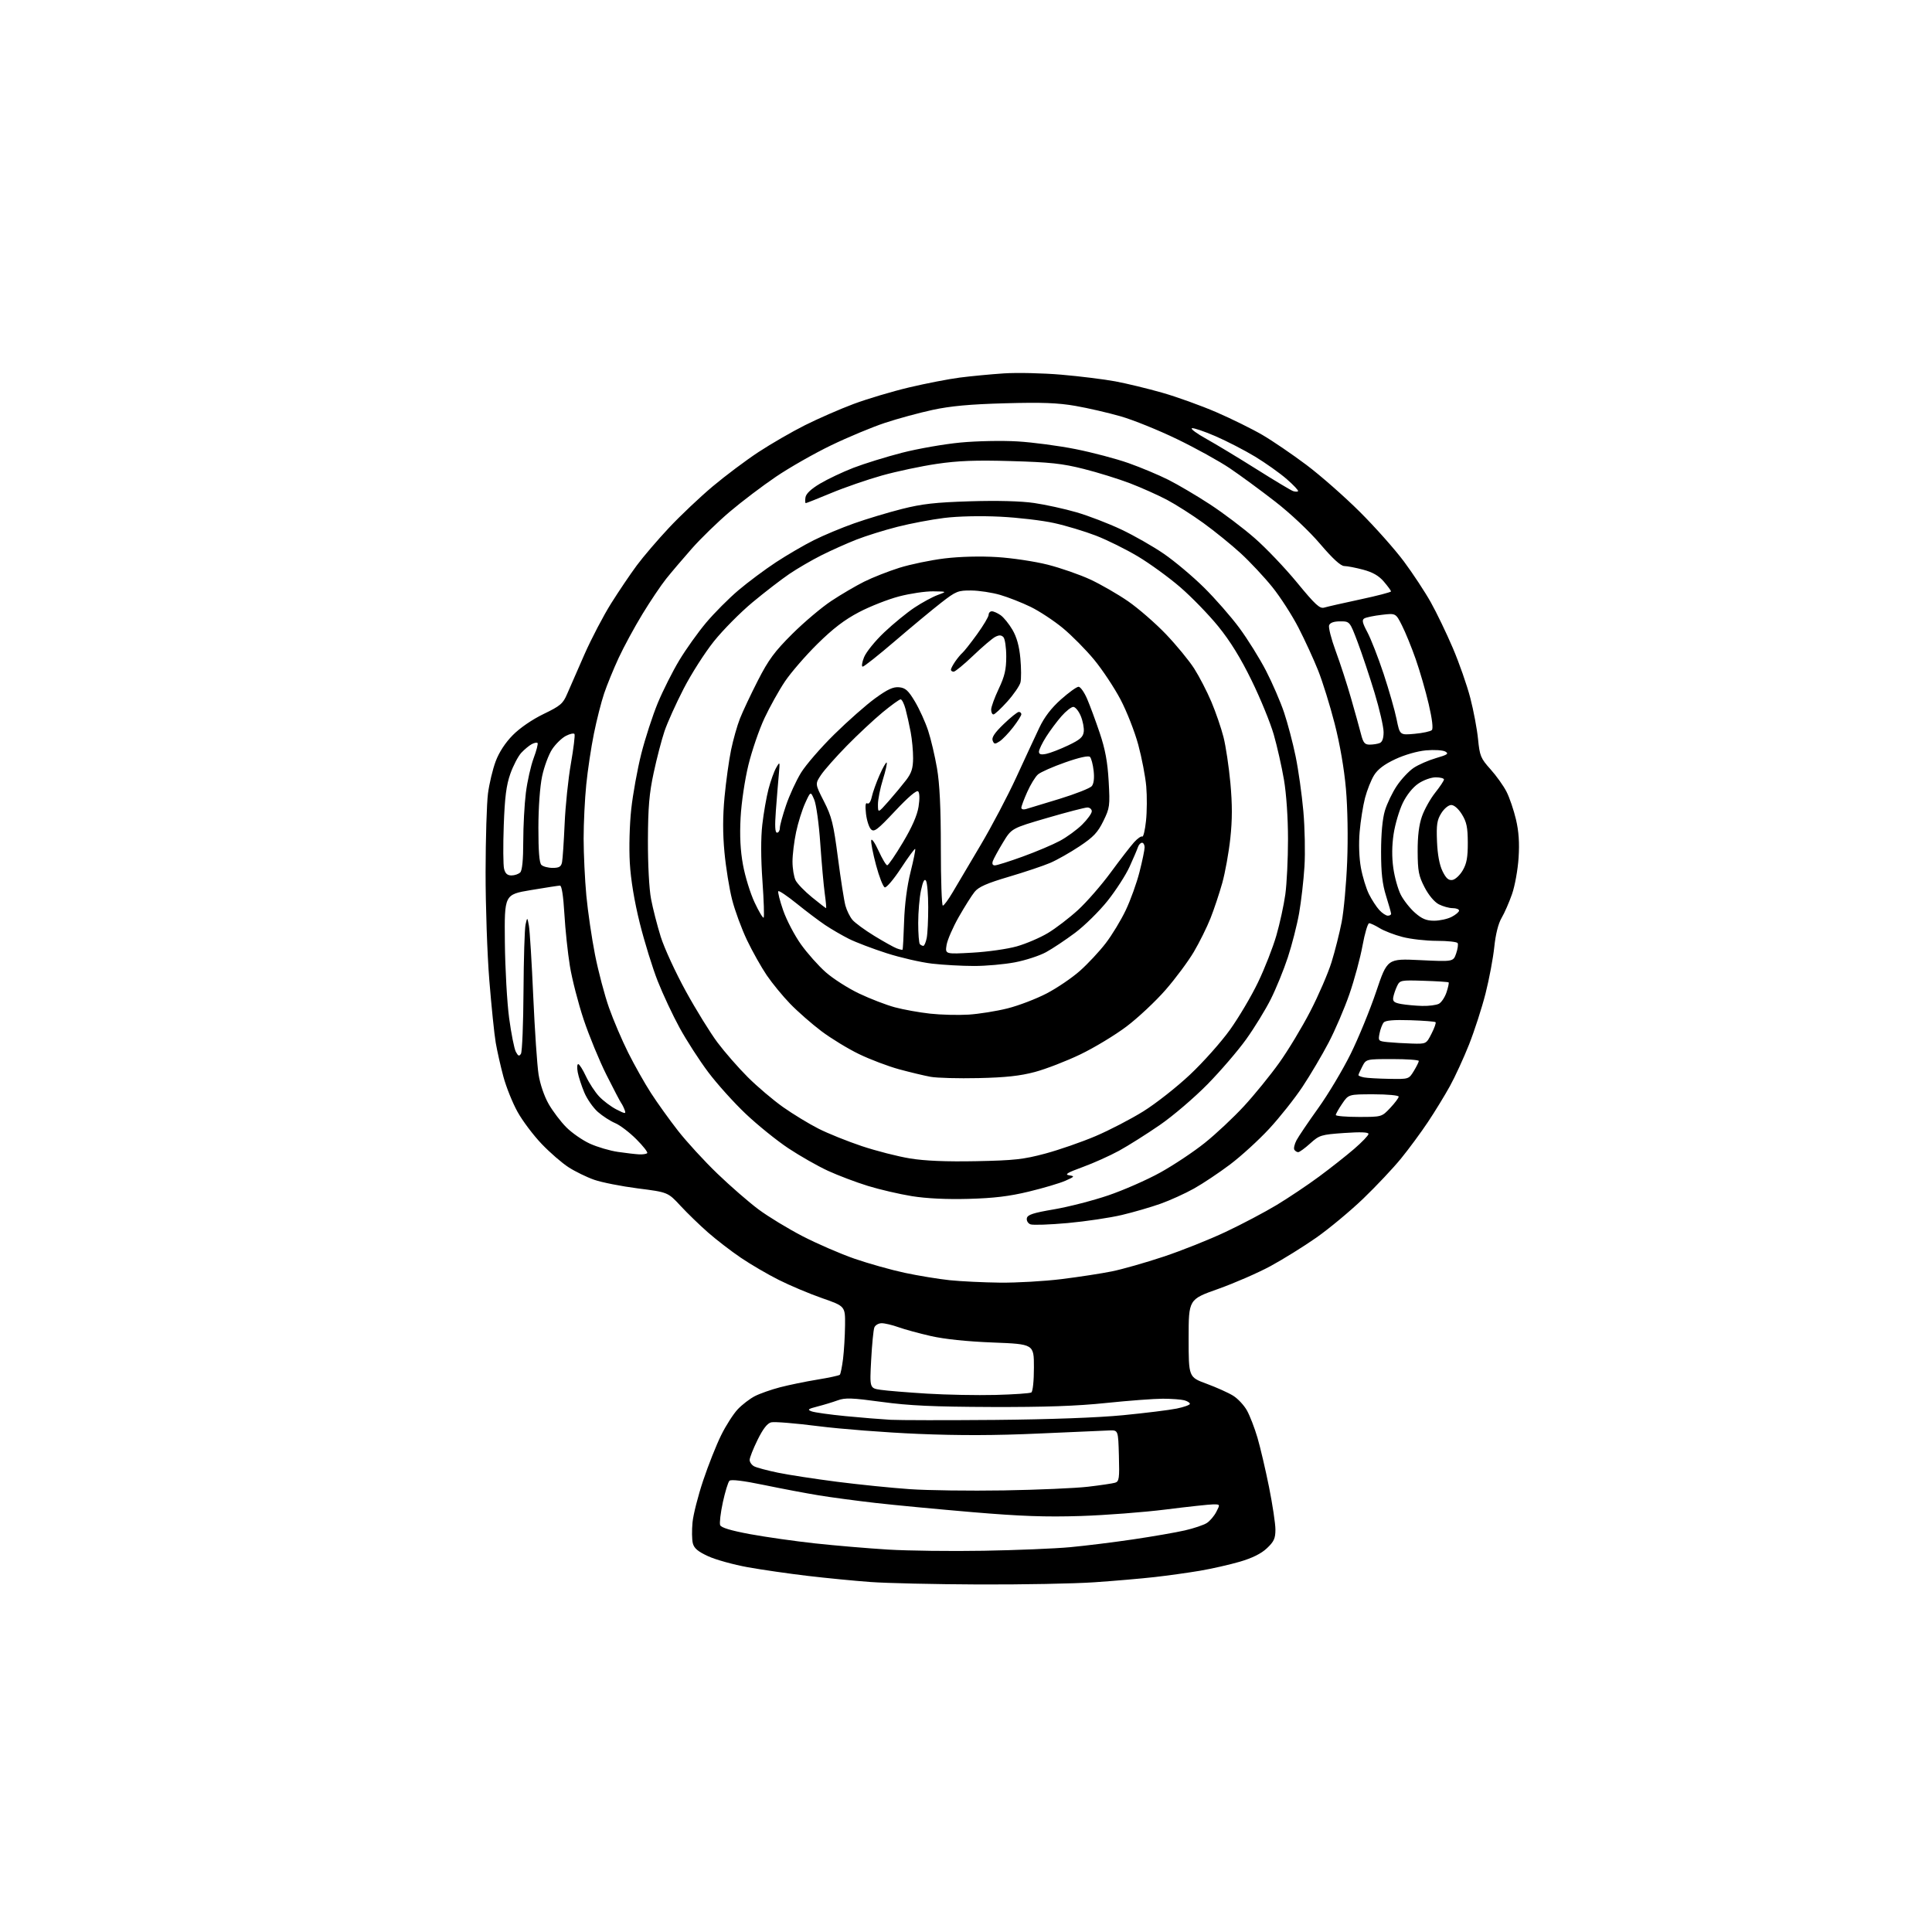 <?xml version="1.0" encoding="UTF-8" standalone="no"?>
<svg 
  version="1.1" 
  xmlns="http://www.w3.org/2000/svg" 
  xmlns:xlink="http://www.w3.org/1999/xlink" 
  xmlns:svg="http://www.w3.org/2000/svg"
  xmlns:rdf="http://www.w3.org/1999/02/22-rdf-syntax-ns#"
  xmlns:cc="http://creativecommons.org/ns#"
  xmlns:dc="http://purl.org/dc/elements/1.1/"
  viewBox="0 0 768 768"
  width="768"
  height="768"
>
<style>svg {background-color: white; }</style>"
<path stroke="none" fill="black" fill-rule="evenodd" d="M389.00,629.85C371.68,629.78 352.32,629.34 346.00,628.87C339.68,628.41 328.43,627.31 321.00,626.43C313.57,625.55 302.89,624.01 297.26,623.00C291.63,621.98 284.56,620.03 281.55,618.65C277.45,616.77 275.91,615.48 275.41,613.48C275.04,612.02 274.99,608.27 275.29,605.16C275.59,602.05 277.50,594.56 279.52,588.53C281.54,582.49 284.75,574.39 286.66,570.53C288.56,566.66 291.56,562.00 293.31,560.16C295.06,558.33 298.10,556.00 300.06,554.99C302.02,553.98 306.52,552.40 310.06,551.47C313.60,550.55 320.28,549.17 324.89,548.42C329.51,547.67 333.53,546.80 333.84,546.49C334.15,546.18 334.72,543.36 335.12,540.22C335.51,537.07 335.87,531.07 335.92,526.88C336.00,519.25 336.00,519.25 326.81,516.04C321.76,514.28 314.00,511.01 309.57,508.78C305.14,506.56 298.36,502.59 294.51,499.98C290.65,497.37 284.80,492.86 281.50,489.97C278.20,487.08 273.25,482.29 270.50,479.32C265.50,473.93 265.50,473.93 253.55,472.41C246.98,471.56 239.17,470.02 236.20,468.98C233.23,467.94 228.67,465.71 226.05,464.03C223.44,462.36 218.61,458.18 215.33,454.74C212.04,451.31 207.72,445.57 205.74,442.00C203.75,438.43 201.22,432.12 200.11,428.00C199.00,423.88 197.63,417.80 197.06,414.50C196.49,411.20 195.35,400.03 194.51,389.67C193.68,379.32 193.01,359.97 193.03,346.67C193.05,333.38 193.48,319.31 193.98,315.42C194.49,311.52 195.86,305.78 197.03,302.66C198.38,299.04 200.85,295.25 203.83,292.24C206.63,289.39 211.52,286.04 216.05,283.84C222.77,280.60 223.81,279.71 225.45,275.85C226.47,273.46 229.57,266.37 232.34,260.10C235.11,253.83 239.88,244.72 242.94,239.85C246.00,234.98 250.59,228.19 253.14,224.75C255.69,221.31 261.46,214.57 265.96,209.77C270.46,204.97 278.28,197.57 283.32,193.34C288.37,189.10 296.55,182.97 301.50,179.71C306.45,176.46 314.77,171.64 320.00,169.02C325.23,166.40 333.92,162.60 339.32,160.58C344.72,158.57 354.62,155.61 361.32,154.02C368.02,152.43 377.10,150.67 381.50,150.10C385.90,149.53 393.77,148.78 399.00,148.43C404.23,148.08 414.51,148.31 421.87,148.94C429.22,149.57 438.89,150.77 443.37,151.60C447.84,152.44 456.23,154.46 462.00,156.11C467.77,157.75 477.45,161.24 483.50,163.85C489.55,166.47 497.79,170.54 501.82,172.89C505.85,175.24 513.72,180.61 519.32,184.81C524.92,189.02 534.48,197.42 540.56,203.48C546.64,209.54 554.53,218.42 558.09,223.21C561.65,228.00 566.46,235.30 568.77,239.43C571.08,243.56 575.02,251.74 577.52,257.60C580.03,263.47 583.15,272.39 584.46,277.43C585.77,282.48 587.16,289.86 587.55,293.84C588.21,300.50 588.60,301.46 592.49,305.79C594.82,308.38 597.69,312.40 598.87,314.73C600.05,317.05 601.74,322.00 602.62,325.73C603.74,330.50 604.05,335.02 603.66,341.00C603.36,345.68 602.19,352.17 601.05,355.43C599.91,358.70 598.05,362.95 596.91,364.88C595.60,367.10 594.53,371.35 594.00,376.45C593.54,380.88 591.98,389.19 590.53,394.91C589.07,400.64 586.12,409.77 583.97,415.21C581.81,420.64 578.38,428.10 576.34,431.79C574.30,435.48 570.39,441.88 567.64,446.00C564.90,450.12 560.09,456.65 556.95,460.50C553.82,464.35 547.03,471.55 541.88,476.50C536.72,481.45 528.34,488.41 523.26,491.98C518.17,495.54 509.94,500.65 504.97,503.34C499.99,506.02 490.65,510.09 484.21,512.38C472.50,516.53 472.50,516.53 472.50,531.98C472.50,547.43 472.50,547.43 479.63,550.06C483.56,551.51 488.30,553.64 490.17,554.80C492.04,555.95 494.53,558.61 495.69,560.70C496.85,562.79 498.73,567.65 499.86,571.50C500.99,575.35 503.06,584.18 504.46,591.13C505.85,598.07 507.00,605.67 507.00,608.01C507.00,611.55 506.43,612.80 503.62,615.45C501.36,617.59 497.81,619.35 492.87,620.80C488.82,621.98 481.68,623.60 477.00,624.40C472.32,625.19 464.23,626.32 459.00,626.91C453.77,627.50 442.98,628.44 435.00,628.98C427.02,629.53 406.32,629.92 389.00,629.85zM391.00,616.45C403.93,616.23 419.45,615.59 425.50,615.02C431.55,614.46 442.80,613.06 450.50,611.92C458.20,610.78 467.43,609.18 471.00,608.36C474.57,607.54 478.50,606.22 479.73,605.42C480.96,604.63 482.65,602.64 483.50,600.99C485.04,598.02 485.04,598.00 482.28,598.01C480.75,598.02 472.30,598.93 463.50,600.04C454.70,601.15 439.40,602.32 429.50,602.64C415.66,603.08 405.72,602.72 386.50,601.10C372.75,599.93 355.43,598.29 348.00,597.44C340.57,596.59 330.45,595.24 325.50,594.43C320.55,593.62 310.75,591.77 303.71,590.31C295.45,588.60 290.59,588.01 289.96,588.64C289.42,589.18 288.25,593.02 287.34,597.19C286.44,601.36 285.96,605.44 286.27,606.26C286.66,607.27 290.52,608.43 298.17,609.85C304.40,611.00 316.02,612.65 324.00,613.52C331.98,614.39 345.02,615.49 353.00,615.98C360.98,616.46 378.07,616.68 391.00,616.45zM399.00,592.46C412.48,592.23 427.55,591.58 432.50,591.00C437.45,590.42 442.30,589.70 443.28,589.40C444.87,588.91 445.04,587.71 444.78,578.67C444.50,568.50 444.50,568.50 441.00,568.62C439.07,568.68 426.45,569.24 412.95,569.85C395.82,570.63 381.31,570.68 364.95,569.99C352.05,569.45 334.15,568.06 325.16,566.91C316.18,565.77 307.81,565.08 306.56,565.40C305.01,565.78 303.30,567.99 301.15,572.36C299.42,575.87 298.00,579.46 298.00,580.34C298.00,581.21 298.80,582.36 299.77,582.88C300.74,583.40 305.01,584.54 309.26,585.42C313.51,586.30 324.11,587.92 332.82,589.04C341.54,590.15 354.48,591.47 361.59,591.96C368.69,592.46 385.52,592.68 399.00,592.46zM395.50,564.44C417.41,564.24 436.49,563.54 446.50,562.56C455.30,561.70 464.86,560.52 467.75,559.93C470.64,559.34 473.00,558.49 473.00,558.05C473.00,557.60 471.99,556.96 470.75,556.63C469.51,556.30 465.69,556.02 462.26,556.01C458.84,556.01 448.71,556.77 439.76,557.70C427.97,558.93 415.39,559.37 394.00,559.30C370.99,559.21 361.42,558.77 350.50,557.28C338.69,555.67 335.95,555.57 333.00,556.66C331.07,557.36 327.48,558.46 325.00,559.09C321.18,560.07 320.82,560.36 322.60,561.03C323.76,561.47 329.83,562.32 336.10,562.93C342.37,563.54 350.43,564.19 354.00,564.39C357.57,564.58 376.25,564.60 395.50,564.44zM395.71,554.51C402.97,554.32 409.38,553.88 409.96,553.53C410.56,553.15 411.00,548.96 411.00,543.59C411.00,534.31 411.00,534.31 394.75,533.67C384.38,533.27 375.43,532.33 370.00,531.09C365.32,530.02 359.53,528.44 357.12,527.57C354.72,526.71 351.73,526.00 350.48,526.00C349.23,526.00 347.92,526.77 347.56,527.71C347.20,528.64 346.63,534.46 346.30,540.62C345.70,551.83 345.70,551.83 350.10,552.48C352.52,552.84 360.80,553.51 368.50,553.99C376.20,554.46 388.44,554.69 395.71,554.51zM397.53,509.87C404.15,509.94 415.17,509.31 422.03,508.46C428.89,507.61 437.88,506.23 442.00,505.39C446.12,504.56 455.35,501.93 462.50,499.55C469.65,497.18 480.78,492.74 487.23,489.69C493.69,486.65 502.81,481.83 507.50,479.00C512.20,476.16 519.75,471.11 524.27,467.77C528.80,464.43 535.09,459.47 538.25,456.75C541.41,454.03 544.00,451.33 544.00,450.75C544.00,450.05 540.84,449.93 534.34,450.38C525.13,451.03 524.49,451.23 520.83,454.53C518.72,456.44 516.57,458.00 516.06,458.00C515.54,458.00 514.85,457.56 514.52,457.03C514.19,456.50 514.58,454.81 515.38,453.28C516.19,451.75 520.08,446.00 524.02,440.50C527.97,435.00 533.76,425.30 536.90,418.95C540.04,412.59 544.60,401.46 547.04,394.22C551.48,381.04 551.48,381.04 564.59,381.67C577.70,382.30 577.70,382.30 578.84,379.03C579.46,377.24 579.73,375.37 579.43,374.89C579.13,374.40 575.40,374.00 571.15,374.00C566.90,374.00 560.76,373.31 557.52,372.46C554.27,371.62 550.19,370.04 548.44,368.96C546.69,367.88 544.81,367.00 544.26,367.00C543.71,367.00 542.52,371.01 541.62,375.91C540.73,380.82 538.38,389.48 536.42,395.16C534.45,400.85 530.72,409.55 528.12,414.50C525.53,419.45 520.87,427.32 517.77,432.00C514.66,436.68 508.70,444.19 504.52,448.71C500.34,453.22 493.34,459.61 488.97,462.90C484.60,466.19 478.15,470.50 474.64,472.46C471.12,474.43 465.16,477.14 461.37,478.49C457.59,479.84 450.68,481.85 446.00,482.96C441.32,484.08 431.63,485.52 424.45,486.18C417.27,486.83 410.60,487.06 409.62,486.69C408.63,486.31 408.00,485.24 408.19,484.26C408.46,482.87 410.69,482.14 419.01,480.73C424.78,479.74 434.48,477.25 440.56,475.18C446.64,473.11 455.96,469.02 461.26,466.08C466.56,463.14 474.52,457.85 478.93,454.31C483.35,450.78 490.36,444.20 494.52,439.69C498.67,435.19 504.96,427.45 508.50,422.50C512.04,417.55 517.61,408.32 520.87,402.00C524.14,395.68 527.93,386.90 529.30,382.50C530.67,378.10 532.48,370.90 533.34,366.50C534.19,362.10 535.17,351.30 535.52,342.50C535.90,333.06 535.70,321.20 535.03,313.59C534.32,305.55 532.63,295.74 530.53,287.59C528.68,280.39 525.73,270.90 523.97,266.50C522.22,262.10 518.72,254.48 516.19,249.56C513.67,244.65 508.98,237.36 505.77,233.37C502.55,229.38 496.90,223.34 493.21,219.95C489.52,216.56 482.84,211.15 478.38,207.92C473.91,204.69 467.38,200.53 463.88,198.68C460.37,196.83 453.78,193.88 449.23,192.13C444.68,190.39 436.36,187.80 430.73,186.39C422.24,184.25 417.36,183.73 402.00,183.29C387.81,182.88 380.90,183.14 372.36,184.40C366.23,185.30 356.44,187.38 350.61,189.01C344.78,190.65 335.68,193.79 330.39,196.00C325.10,198.20 320.56,200.00 320.31,200.00C320.06,200.00 320.00,198.99 320.18,197.76C320.39,196.27 322.35,194.41 325.99,192.24C329.01,190.44 334.99,187.61 339.28,185.95C343.57,184.30 352.24,181.61 358.56,179.98C364.87,178.36 375.32,176.53 381.77,175.92C388.31,175.30 398.36,175.10 404.50,175.47C410.55,175.83 420.95,177.21 427.60,178.54C434.26,179.87 443.71,182.36 448.60,184.09C453.50,185.82 460.63,188.81 464.47,190.74C468.30,192.67 475.72,197.05 480.97,200.48C486.21,203.90 494.19,209.93 498.70,213.87C503.22,217.80 510.82,225.78 515.60,231.59C522.86,240.42 524.64,242.05 526.39,241.53C527.55,241.18 534.01,239.71 540.75,238.27C547.49,236.83 552.98,235.40 552.96,235.08C552.94,234.76 551.65,233.01 550.09,231.19C548.10,228.86 545.67,227.47 541.88,226.46C538.92,225.67 535.55,225.02 534.38,225.01C532.96,225.00 529.81,222.12 524.80,216.25C520.47,211.16 512.99,204.11 506.92,199.40C501.19,194.95 493.09,189.00 488.92,186.18C484.75,183.36 475.30,178.14 467.92,174.57C460.54,171.00 450.45,166.92 445.50,165.50C440.55,164.08 432.45,162.21 427.50,161.35C420.54,160.14 414.19,159.90 399.50,160.31C385.58,160.69 377.89,161.40 370.74,162.94C365.37,164.10 356.82,166.42 351.74,168.11C346.66,169.79 337.03,173.81 330.34,177.04C323.65,180.27 313.80,185.88 308.44,189.52C303.08,193.15 294.83,199.40 290.10,203.42C285.37,207.43 278.57,214.04 274.98,218.11C271.40,222.17 266.81,227.57 264.79,230.10C262.77,232.63 258.53,238.93 255.38,244.10C252.23,249.27 247.98,257.10 245.94,261.50C243.90,265.90 241.30,272.26 240.16,275.63C239.02,279.00 237.19,286.20 236.09,291.63C234.99,297.06 233.62,306.16 233.05,311.86C232.47,317.55 232.00,327.23 232.00,333.36C232.01,339.49 232.49,349.68 233.08,356.00C233.67,362.32 235.23,372.94 236.54,379.59C237.86,386.24 240.36,395.69 242.09,400.59C243.82,405.49 247.26,413.55 249.74,418.50C252.22,423.45 256.28,430.65 258.77,434.50C261.25,438.35 266.09,445.10 269.53,449.50C272.97,453.90 279.99,461.56 285.14,466.51C290.29,471.47 297.65,477.87 301.50,480.74C305.35,483.61 313.23,488.40 319.00,491.39C324.77,494.38 334.07,498.41 339.66,500.35C345.24,502.28 354.24,504.81 359.66,505.97C365.07,507.12 373.10,508.44 377.50,508.90C381.90,509.36 390.91,509.79 397.53,509.87zM385.00,476.57C376.30,476.81 368.30,476.42 362.50,475.49C357.55,474.69 349.68,472.86 345.00,471.42C340.32,469.98 333.18,467.27 329.12,465.41C325.06,463.54 317.97,459.50 313.36,456.44C308.76,453.38 301.15,447.23 296.45,442.78C291.74,438.33 285.03,430.86 281.52,426.19C278.01,421.52 272.91,413.60 270.17,408.60C267.43,403.59 263.51,395.23 261.45,390.00C259.39,384.78 256.19,374.43 254.33,367.00C252.17,358.30 250.75,349.77 250.36,343.00C250.01,337.06 250.26,327.78 250.93,321.64C251.58,315.67 253.37,305.77 254.92,299.64C256.47,293.52 259.42,284.45 261.46,279.50C263.51,274.55 267.36,266.90 270.01,262.50C272.66,258.10 277.47,251.36 280.69,247.53C283.92,243.69 289.69,237.89 293.53,234.64C297.36,231.39 304.10,226.37 308.50,223.48C312.90,220.60 319.65,216.66 323.50,214.74C327.35,212.81 334.55,209.80 339.50,208.05C344.45,206.30 353.00,203.72 358.50,202.33C366.57,200.29 371.82,199.70 385.69,199.27C396.63,198.94 405.86,199.19 411.09,199.95C415.61,200.61 423.18,202.27 427.91,203.64C432.63,205.01 440.66,208.09 445.73,210.49C450.81,212.89 458.45,217.25 462.70,220.18C466.96,223.11 474.09,229.10 478.55,233.50C483.01,237.90 489.35,245.14 492.64,249.59C495.93,254.03 500.71,261.70 503.25,266.61C505.79,271.53 509.03,279.02 510.45,283.26C511.87,287.50 513.94,295.33 515.03,300.67C516.13,306.00 517.51,315.80 518.10,322.43C518.69,329.07 518.89,339.00 518.54,344.50C518.20,350.00 517.24,358.32 516.42,363.00C515.59,367.68 513.58,375.57 511.94,380.55C510.31,385.53 507.24,393.03 505.14,397.22C503.03,401.42 498.65,408.55 495.40,413.09C492.16,417.62 485.23,425.69 480.00,431.02C474.77,436.34 466.23,443.65 461.00,447.24C455.77,450.84 448.51,455.42 444.86,457.42C441.21,459.42 434.69,462.35 430.36,463.93C424.26,466.15 423.06,466.88 425.00,467.20C427.32,467.57 427.21,467.72 423.50,469.37C421.30,470.34 414.77,472.28 409.00,473.67C401.19,475.56 395.04,476.30 385.00,476.57zM388.00,461.59C403.15,461.29 406.84,460.89 415.50,458.57C421.00,457.09 430.00,453.97 435.50,451.63C441.00,449.29 449.55,444.85 454.50,441.77C459.45,438.69 467.78,432.14 473.02,427.21C478.26,422.29 485.41,414.26 488.91,409.38C492.41,404.50 497.44,396.00 500.08,390.50C502.73,385.00 506.01,376.62 507.37,371.89C508.74,367.15 510.34,359.81 510.93,355.57C511.52,351.32 512.00,341.44 512.00,333.60C512.00,325.06 511.35,315.58 510.39,309.93C509.50,304.74 507.68,296.68 506.34,292.00C504.99,287.32 501.04,277.65 497.54,270.50C493.18,261.57 489.03,254.84 484.28,249.00C480.48,244.32 473.67,237.31 469.14,233.40C464.62,229.50 457.03,223.99 452.29,221.16C447.54,218.33 440.05,214.62 435.64,212.92C431.23,211.22 423.77,208.97 419.06,207.93C414.35,206.88 404.65,205.74 397.50,205.39C389.72,205.01 380.82,205.21 375.34,205.89C370.30,206.51 361.95,208.09 356.77,209.41C351.59,210.72 344.24,213.02 340.43,214.51C336.62,216.01 330.37,218.80 326.53,220.73C322.70,222.65 316.95,226.00 313.75,228.17C310.55,230.35 303.96,235.42 299.12,239.45C294.28,243.48 287.37,250.46 283.78,254.95C280.18,259.45 274.76,267.93 271.74,273.81C268.71,279.69 265.30,287.26 264.16,290.63C263.02,294.00 261.08,301.42 259.86,307.13C258.08,315.38 257.61,320.87 257.56,334.00C257.53,343.59 258.04,353.37 258.80,357.34C259.51,361.10 261.24,367.85 262.64,372.34C264.04,376.83 268.53,386.57 272.61,394.00C276.69,401.43 282.37,410.62 285.23,414.43C288.09,418.24 293.49,424.43 297.24,428.17C300.99,431.92 307.31,437.28 311.28,440.09C315.25,442.89 321.58,446.74 325.34,448.65C329.10,450.56 336.86,453.68 342.59,455.60C348.31,457.51 356.94,459.72 361.75,460.50C367.69,461.47 376.12,461.82 388.00,461.59zM254.08,458.88C255.50,458.95 256.94,458.73 257.27,458.39C257.61,458.06 255.66,455.56 252.93,452.84C250.21,450.12 246.43,447.24 244.53,446.45C242.63,445.65 239.54,443.66 237.66,442.01C235.79,440.36 233.35,436.87 232.26,434.26C231.16,431.64 229.99,428.04 229.66,426.25C229.32,424.46 229.41,423.00 229.85,423.00C230.30,423.00 231.68,425.18 232.92,427.84C234.17,430.50 236.52,434.10 238.16,435.85C239.79,437.59 242.88,439.92 245.03,441.02C248.61,442.84 248.89,442.86 248.32,441.26C247.97,440.29 247.36,439.05 246.95,438.50C246.54,437.95 243.89,432.89 241.07,427.27C238.25,421.64 234.17,411.74 232.01,405.27C229.85,398.79 227.39,389.23 226.54,384.00C225.69,378.77 224.70,369.44 224.35,363.25C223.93,356.11 223.29,352.01 222.60,352.04C221.99,352.05 216.78,352.86 211.00,353.83C200.50,355.60 200.50,355.60 200.69,374.55C200.80,384.97 201.56,398.55 202.39,404.72C203.22,410.88 204.42,416.91 205.05,418.10C205.98,419.83 206.39,419.99 207.09,418.89C207.57,418.12 208.03,406.93 208.10,394.00C208.18,381.07 208.54,369.15 208.92,367.50C209.60,364.50 209.60,364.50 210.25,368.00C210.60,369.93 211.38,382.52 211.97,396.00C212.57,409.48 213.52,423.45 214.08,427.06C214.69,430.95 216.33,435.76 218.10,438.86C219.75,441.74 222.92,445.92 225.15,448.15C227.38,450.38 231.58,453.29 234.49,454.62C237.40,455.95 242.41,457.43 245.64,457.90C248.86,458.37 252.66,458.81 254.08,458.88zM540.13,444.00C549.26,444.00 549.26,444.00 552.63,440.43C554.48,438.46 556.00,436.44 556.00,435.93C556.00,435.42 551.52,435.00 546.04,435.00C536.07,435.00 536.07,435.00 533.54,438.73C532.14,440.78 531.00,442.81 531.00,443.23C531.00,443.65 535.11,444.00 540.13,444.00zM389.00,428.56C381.02,428.74 372.44,428.51 369.92,428.05C367.40,427.59 361.78,426.24 357.42,425.06C353.06,423.87 345.90,421.16 341.50,419.03C337.10,416.91 330.35,412.79 326.50,409.89C322.65,406.98 317.08,402.10 314.13,399.05C311.17,396.00 306.98,390.89 304.81,387.71C302.64,384.52 299.10,378.22 296.94,373.71C294.79,369.19 292.12,361.95 291.02,357.61C289.91,353.27 288.55,344.84 287.99,338.86C287.28,331.34 287.29,324.54 288.02,316.76C288.61,310.57 289.77,302.18 290.61,298.12C291.45,294.05 293.04,288.43 294.15,285.62C295.26,282.81 298.46,276.01 301.28,270.50C305.49,262.26 307.90,259.00 314.94,251.99C319.65,247.31 326.65,241.40 330.50,238.86C334.35,236.31 340.20,232.88 343.50,231.23C346.80,229.58 353.10,227.10 357.50,225.71C361.90,224.33 370.00,222.65 375.50,221.98C381.65,221.24 389.69,221.04 396.36,221.45C402.34,221.82 411.39,223.18 416.48,224.47C421.57,225.76 429.16,228.40 433.35,230.33C437.53,232.27 444.32,236.18 448.44,239.02C452.55,241.87 459.32,247.75 463.48,252.10C467.63,256.45 472.69,262.60 474.71,265.76C476.73,268.92 479.81,274.88 481.55,279.00C483.29,283.12 485.45,289.43 486.36,293.00C487.27,296.57 488.50,304.80 489.10,311.27C489.88,319.81 489.87,325.85 489.07,333.27C488.46,338.90 487.02,346.88 485.87,351.00C484.71,355.12 482.62,361.43 481.20,365.00C479.79,368.57 476.80,374.60 474.57,378.38C472.33,382.17 467.28,388.97 463.33,393.50C459.39,398.02 452.42,404.56 447.83,408.03C443.25,411.49 434.96,416.50 429.41,419.16C423.87,421.82 415.77,424.95 411.41,426.12C405.52,427.69 399.79,428.32 389.00,428.56zM552.26,428.86C560.01,429.00 560.03,428.99 562.01,425.75C563.10,423.96 563.99,422.16 564.00,421.75C564.00,421.34 559.29,421.00 553.53,421.00C543.05,421.00 543.05,421.00 541.53,423.95C540.69,425.57 540.00,427.12 540.00,427.38C540.00,427.64 541.01,428.06 542.25,428.29C543.49,428.53 547.99,428.79 552.26,428.86zM561.23,414.83C566.96,415.00 566.96,415.00 569.05,410.90C570.20,408.65 570.93,406.59 570.66,406.33C570.40,406.07 565.88,405.72 560.62,405.55C553.96,405.34 550.73,405.62 550.03,406.47C549.47,407.14 548.73,409.08 548.39,410.78C547.80,413.76 547.91,413.88 551.64,414.26C553.76,414.48 558.08,414.74 561.23,414.83zM385.00,403.33C389.12,403.07 396.09,401.96 400.47,400.86C404.85,399.77 411.86,397.09 416.04,394.92C420.22,392.74 426.20,388.68 429.33,385.89C432.46,383.10 437.06,378.18 439.54,374.94C442.03,371.71 445.62,365.79 447.52,361.78C449.42,357.78 451.88,350.94 452.98,346.59C454.09,342.24 455.00,337.85 455.00,336.84C455.00,335.83 454.54,335.00 453.97,335.00C453.40,335.00 452.67,335.79 452.35,336.75C452.03,337.71 450.54,341.20 449.04,344.50C447.55,347.80 443.60,353.91 440.29,358.08C436.97,362.24 431.16,367.97 427.38,370.80C423.59,373.63 418.38,377.11 415.79,378.52C413.20,379.93 407.65,381.74 403.45,382.54C399.26,383.34 391.93,384.00 387.16,383.99C382.40,383.99 374.90,383.57 370.50,383.06C366.10,382.55 358.00,380.69 352.50,378.93C347.00,377.17 340.25,374.60 337.50,373.23C334.75,371.85 330.48,369.37 328.00,367.71C325.52,366.04 320.45,362.22 316.72,359.20C312.99,356.19 309.70,353.97 309.40,354.26C309.11,354.56 309.97,357.98 311.32,361.87C312.67,365.75 315.85,371.83 318.38,375.38C320.90,378.92 325.34,383.91 328.24,386.47C331.13,389.03 337.10,392.84 341.50,394.94C345.90,397.03 352.30,399.50 355.73,400.42C359.15,401.34 365.45,402.47 369.73,402.94C374.00,403.41 380.88,403.58 385.00,403.33zM565.32,399.87C567.96,399.94 570.97,399.55 571.99,399.01C573.01,398.46 574.37,396.41 575.02,394.44C575.67,392.47 576.04,390.71 575.85,390.52C575.66,390.33 571.23,390.04 566.00,389.88C556.76,389.58 556.47,389.64 555.33,392.04C554.69,393.39 554.02,395.40 553.83,396.49C553.57,398.08 554.21,398.61 557.00,399.11C558.92,399.45 562.67,399.80 565.32,399.87zM386.59,378.70C392.59,378.37 400.52,377.24 404.21,376.19C407.90,375.14 413.46,372.76 416.57,370.89C419.67,369.03 425.04,364.92 428.50,361.76C431.95,358.60 437.84,351.85 441.57,346.76C445.31,341.67 449.48,336.28 450.83,334.79C452.19,333.29 453.65,332.28 454.07,332.54C454.49,332.81 455.16,330.02 455.55,326.35C455.95,322.68 455.99,316.49 455.65,312.59C455.31,308.69 453.88,301.25 452.48,296.06C451.08,290.87 447.90,282.76 445.42,278.05C442.93,273.33 438.21,266.22 434.93,262.24C431.65,258.27 426.05,252.61 422.48,249.66C418.91,246.72 413.16,242.93 409.69,241.24C406.22,239.55 400.77,237.41 397.57,236.48C394.38,235.55 389.21,234.76 386.10,234.73C380.82,234.69 380.03,235.00 374.13,239.59C370.66,242.29 362.44,249.11 355.86,254.75C349.29,260.39 343.47,265.00 342.94,265.00C342.41,265.00 342.65,263.31 343.48,261.25C344.31,259.19 347.93,254.72 351.53,251.33C355.12,247.93 360.52,243.52 363.53,241.52C366.53,239.53 370.68,237.28 372.75,236.52C376.50,235.14 376.50,235.14 370.94,235.07C367.88,235.03 361.80,235.93 357.44,237.07C353.07,238.21 345.90,241.02 341.51,243.32C335.72,246.35 331.14,249.85 324.91,256.00C320.18,260.68 314.39,267.37 312.03,270.88C309.67,274.39 306.01,280.96 303.89,285.49C301.77,290.01 298.90,298.39 297.50,304.11C296.07,309.97 294.72,319.08 294.40,325.00C294.01,332.26 294.30,338.06 295.35,343.79C296.18,348.36 298.24,355.06 299.94,358.69C301.64,362.33 303.27,365.06 303.56,364.78C303.85,364.49 303.63,357.91 303.08,350.17C302.44,341.13 302.42,333.11 303.03,327.79C303.55,323.23 304.66,316.88 305.49,313.68C306.33,310.47 307.70,306.65 308.55,305.18C310.04,302.58 310.07,302.66 309.58,308.00C309.30,311.02 308.78,317.44 308.42,322.25C307.96,328.42 308.09,331.00 308.88,331.00C309.50,331.00 310.00,330.18 310.00,329.18C310.00,328.17 311.11,324.10 312.46,320.13C313.81,316.15 316.48,310.34 318.40,307.20C320.32,304.07 326.30,297.16 331.70,291.86C337.09,286.56 344.39,280.12 347.93,277.56C352.84,274.00 355.08,272.97 357.43,273.20C359.95,273.45 361.07,274.47 363.72,278.91C365.49,281.88 367.84,287.06 368.94,290.41C370.05,293.76 371.63,300.50 372.47,305.38C373.54,311.58 374.00,321.18 374.00,337.13C374.00,349.71 374.35,360.00 374.79,360.00C375.22,360.00 376.97,357.64 378.67,354.75C380.37,351.86 385.36,343.43 389.77,336.00C394.18,328.57 400.57,316.43 403.99,309.00C407.40,301.57 411.52,292.71 413.14,289.29C415.14,285.07 417.89,281.47 421.74,278.04C424.85,275.27 428.00,273.00 428.74,273.00C429.47,273.00 430.99,275.14 432.12,277.75C433.25,280.36 435.51,286.47 437.15,291.33C439.35,297.87 440.27,302.84 440.71,310.52C441.26,320.35 441.16,321.16 438.59,326.40C436.38,330.91 434.66,332.74 429.12,336.42C425.40,338.90 420.16,341.86 417.48,343.01C414.80,344.16 407.41,346.64 401.06,348.52C392.29,351.11 389.00,352.56 387.42,354.53C386.27,355.95 383.43,360.46 381.10,364.55C378.78,368.63 376.61,373.63 376.28,375.64C375.69,379.32 375.69,379.32 386.59,378.70zM358.77,377.53C358.92,377.40 359.20,372.39 359.39,366.39C359.61,359.54 360.56,352.23 361.95,346.67C363.17,341.81 364.00,337.67 363.80,337.46C363.59,337.26 361.06,340.70 358.17,345.11C355.28,349.53 352.37,352.96 351.71,352.74C351.04,352.52 349.49,348.55 348.25,343.92C347.01,339.29 346.14,334.82 346.33,334.00C346.51,333.18 347.83,335.09 349.27,338.25C350.71,341.41 352.25,343.99 352.69,343.97C353.14,343.96 355.94,339.87 358.91,334.88C362.53,328.84 364.60,324.12 365.14,320.69C365.63,317.59 365.57,315.17 364.99,314.59C364.38,313.98 361.07,316.80 355.85,322.36C348.72,329.95 347.47,330.90 346.22,329.65C345.43,328.85 344.54,326.07 344.24,323.45C343.88,320.23 344.05,318.91 344.77,319.36C345.40,319.75 346.13,318.69 346.55,316.76C346.94,314.97 348.33,311.07 349.64,308.10C350.95,305.12 352.23,302.89 352.47,303.14C352.72,303.38 352.04,306.42 350.96,309.88C349.88,313.34 349.00,317.78 349.00,319.73C349.00,323.28 349.00,323.28 353.25,318.47C355.59,315.82 358.72,312.04 360.22,310.08C362.35,307.28 362.95,305.38 362.97,301.39C362.99,298.57 362.55,293.89 362.00,290.98C361.44,288.06 360.53,283.95 359.96,281.84C359.39,279.73 358.51,278.00 358.01,278.00C357.51,278.00 354.27,280.35 350.80,283.21C347.34,286.08 340.95,292.04 336.62,296.46C332.29,300.88 327.67,306.10 326.36,308.06C323.99,311.62 323.99,311.62 327.53,318.56C330.63,324.64 331.32,327.42 333.09,341.00C334.20,349.52 335.54,358.07 336.07,360.00C336.60,361.93 337.85,364.47 338.86,365.66C339.86,366.85 343.76,369.71 347.52,372.01C351.28,374.31 355.29,376.55 356.43,376.98C357.57,377.41 358.62,377.66 358.77,377.53zM367.04,376.00C367.43,376.00 368.03,374.59 368.38,372.88C368.72,371.16 368.99,365.64 368.98,360.62C368.98,355.61 368.58,350.88 368.10,350.12C367.49,349.16 366.88,350.31 366.11,353.92C365.50,356.77 365.00,362.60 365.00,366.88C365.00,371.16 365.30,374.97 365.67,375.33C366.03,375.70 366.65,376.00 367.04,376.00zM570.08,366.00C572.29,366.00 575.43,365.31 577.05,364.47C578.67,363.64 580.00,362.51 580.00,361.97C580.00,361.44 578.85,361.00 577.45,361.00C576.05,361.00 573.58,360.31 571.96,359.48C570.19,358.56 567.92,355.86 566.30,352.73C563.95,348.20 563.58,346.29 563.54,338.50C563.51,332.38 564.06,327.90 565.26,324.50C566.23,321.75 568.59,317.52 570.51,315.11C572.43,312.69 574.00,310.33 574.00,309.86C574.00,309.39 572.53,309.00 570.73,309.00C568.90,309.00 565.86,310.09 563.82,311.48C561.58,313.00 559.18,316.00 557.61,319.23C556.21,322.13 554.58,327.65 553.99,331.50C553.29,336.12 553.25,340.75 553.87,345.10C554.38,348.73 555.72,353.50 556.84,355.70C557.97,357.89 560.50,361.11 562.48,362.84C565.23,365.26 567.01,366.00 570.08,366.00zM551.67,364.00C552.40,364.00 552.99,363.66 552.99,363.25C552.98,362.84 552.08,359.65 550.99,356.16C549.50,351.41 549.00,347.00 549.00,338.59C549.00,331.49 549.55,325.49 550.51,322.28C551.34,319.49 553.48,315.03 555.26,312.38C557.04,309.72 560.05,306.52 561.94,305.25C563.83,303.98 567.84,302.23 570.85,301.35C575.42,300.03 576.03,299.60 574.53,298.75C573.54,298.20 570.09,297.99 566.86,298.28C563.42,298.59 558.38,300.04 554.66,301.78C550.27,303.83 547.67,305.80 546.20,308.18C545.03,310.07 543.42,314.14 542.61,317.23C541.81,320.31 540.85,326.36 540.48,330.67C540.07,335.42 540.27,341.03 540.98,344.95C541.63,348.49 543.07,353.22 544.19,355.45C545.31,357.68 547.15,360.51 548.29,361.75C549.42,362.99 550.95,364.00 551.67,364.00zM328.37,361.00C328.53,361.00 328.30,358.41 327.86,355.25C327.42,352.09 326.62,343.15 326.08,335.38C325.55,327.55 324.47,319.76 323.67,317.88C322.23,314.50 322.23,314.50 320.06,319.27C318.86,321.90 317.24,327.07 316.46,330.77C315.68,334.47 315.03,339.75 315.03,342.50C315.03,345.25 315.59,348.60 316.26,349.94C316.94,351.28 319.88,354.32 322.79,356.69C325.70,359.06 328.21,361.00 328.37,361.00zM577.34,349.80C578.47,349.64 580.32,347.93 581.45,346.00C583.03,343.30 583.49,340.79 583.47,334.98C583.45,328.90 583.01,326.75 581.14,323.73C579.77,321.51 578.06,320.00 576.90,320.00C575.81,320.00 574.09,321.41 572.94,323.25C571.24,325.97 570.96,327.82 571.23,334.50C571.44,339.68 572.21,343.84 573.42,346.30C574.80,349.13 575.80,350.03 577.34,349.80zM203.32,348.00C204.57,348.00 206.14,347.46 206.80,346.80C207.59,346.01 208.00,341.81 208.00,334.52C208.00,328.43 208.47,319.72 209.04,315.15C209.61,310.59 211.01,304.39 212.14,301.36C213.27,298.34 213.96,295.63 213.68,295.35C213.40,295.07 212.35,295.28 211.34,295.83C210.33,296.37 208.48,297.91 207.23,299.24C205.99,300.57 204.02,304.33 202.87,307.58C201.26,312.15 200.66,316.84 200.25,328.12C199.96,336.16 200.02,343.93 200.38,345.37C200.85,347.25 201.69,348.00 203.32,348.00zM219.68,345.00C222.28,345.00 223.06,344.53 223.42,342.75C223.67,341.51 224.13,334.65 224.45,327.50C224.76,320.35 225.88,309.57 226.94,303.54C227.99,297.51 228.64,292.23 228.37,291.79C228.11,291.36 226.56,291.69 224.94,292.53C223.32,293.37 220.86,295.76 219.48,297.85C218.10,299.94 216.31,304.76 215.50,308.57C214.63,312.68 214.03,321.02 214.02,329.05C214.01,338.28 214.38,342.98 215.20,343.80C215.86,344.46 217.88,345.00 219.68,345.00zM395.48,344.00C396.26,344.00 401.25,342.43 406.56,340.50C411.87,338.58 418.51,335.77 421.33,334.25C424.14,332.74 428.15,329.81 430.22,327.75C432.30,325.69 434.00,323.32 434.00,322.50C434.00,321.68 433.21,321.00 432.25,320.99C431.29,320.99 424.11,322.85 416.31,325.13C402.12,329.27 402.12,329.27 398.71,334.89C396.84,337.97 395.03,341.29 394.68,342.25C394.28,343.39 394.56,344.00 395.48,344.00zM407.75,321.64C408.71,321.37 414.73,319.54 421.12,317.58C427.52,315.62 433.31,313.33 434.00,312.50C434.80,311.53 435.07,309.32 434.74,306.40C434.46,303.89 433.80,301.40 433.28,300.88C432.69,300.29 429.01,301.10 423.42,303.07C418.51,304.79 413.65,306.94 412.61,307.85C411.56,308.76 409.65,311.88 408.36,314.78C407.06,317.68 406.00,320.52 406.00,321.10C406.00,321.67 406.79,321.91 407.75,321.64zM415.87,299.68C417.45,299.36 421.39,297.84 424.62,296.30C429.36,294.04 430.56,292.99 430.81,290.85C430.98,289.40 430.44,286.58 429.61,284.60C428.78,282.62 427.45,281.00 426.65,281.00C425.86,281.00 423.74,282.67 421.94,284.72C420.15,286.76 417.40,290.45 415.84,292.91C414.28,295.38 413.00,298.03 413.00,298.82C413.00,299.86 413.78,300.09 415.87,299.68zM397.37,294.69C395.50,295.91 395.17,295.87 394.59,294.38C394.13,293.18 395.40,291.28 398.97,287.84C401.73,285.18 404.44,283.00 405.00,283.00C405.55,283.00 406.00,283.42 406.00,283.92C406.00,284.43 404.54,286.75 402.75,289.07C400.96,291.39 398.54,293.92 397.37,294.69zM544.46,296.00C545.77,296.00 547.55,295.73 548.42,295.39C549.47,294.99 550.00,293.53 550.00,291.02C550.00,288.95 548.38,281.92 546.41,275.40C544.43,268.88 541.41,259.83 539.69,255.28C536.56,247.00 536.56,247.00 532.75,247.00C530.23,247.00 528.74,247.53 528.34,248.55C528.02,249.40 529.19,254.01 530.96,258.80C532.73,263.58 535.47,272.00 537.04,277.50C538.62,283.00 540.40,289.41 541.00,291.75C541.89,295.26 542.49,296.00 544.46,296.00zM562.34,291.70C565.58,291.41 568.66,290.74 569.18,290.22C569.77,289.63 569.31,285.79 567.93,279.89C566.73,274.72 564.40,266.68 562.76,262.00C561.12,257.32 558.66,251.30 557.30,248.62C554.84,243.74 554.84,243.74 549.29,244.40C546.23,244.75 543.13,245.39 542.38,245.81C541.30,246.41 541.53,247.52 543.56,251.33C544.96,253.96 547.85,261.37 549.99,267.80C552.12,274.24 554.45,282.37 555.16,285.87C556.45,292.24 556.45,292.24 562.34,291.70zM394.91,284.00C394.41,284.00 394.00,283.14 394.00,282.09C394.00,281.04 395.35,277.33 397.00,273.84C399.38,268.81 400.00,266.15 400.00,260.95C400.00,257.34 399.48,253.88 398.85,253.25C398.00,252.40 397.13,252.39 395.60,253.18C394.44,253.78 390.51,257.13 386.85,260.63C383.19,264.13 379.70,267.00 379.10,267.00C378.49,267.00 378.00,266.65 378.00,266.22C378.00,265.79 378.77,264.33 379.70,262.97C380.64,261.61 381.94,260.05 382.59,259.50C383.24,258.95 385.85,255.64 388.39,252.14C390.92,248.64 393.00,245.15 393.00,244.39C393.00,243.63 393.57,243.00 394.28,243.00C394.98,243.00 396.55,243.70 397.76,244.55C398.98,245.40 401.09,248.00 402.46,250.34C404.16,253.24 405.16,256.83 405.61,261.69C405.97,265.60 405.99,269.91 405.65,271.28C405.30,272.64 402.95,276.06 400.42,278.88C397.89,281.70 395.41,284.00 394.91,284.00zM516.00,195.27C516.27,195.02 514.25,192.85 511.50,190.46C508.75,188.06 503.08,184.04 498.91,181.51C494.73,178.98 487.64,175.33 483.14,173.38C478.64,171.44 474.44,170.02 473.80,170.23C473.16,170.45 475.75,172.36 479.57,174.48C483.38,176.60 492.35,182.02 499.50,186.52C506.65,191.02 513.17,194.93 514.00,195.21C514.83,195.49 515.73,195.52 516.00,195.27z" />

</svg>